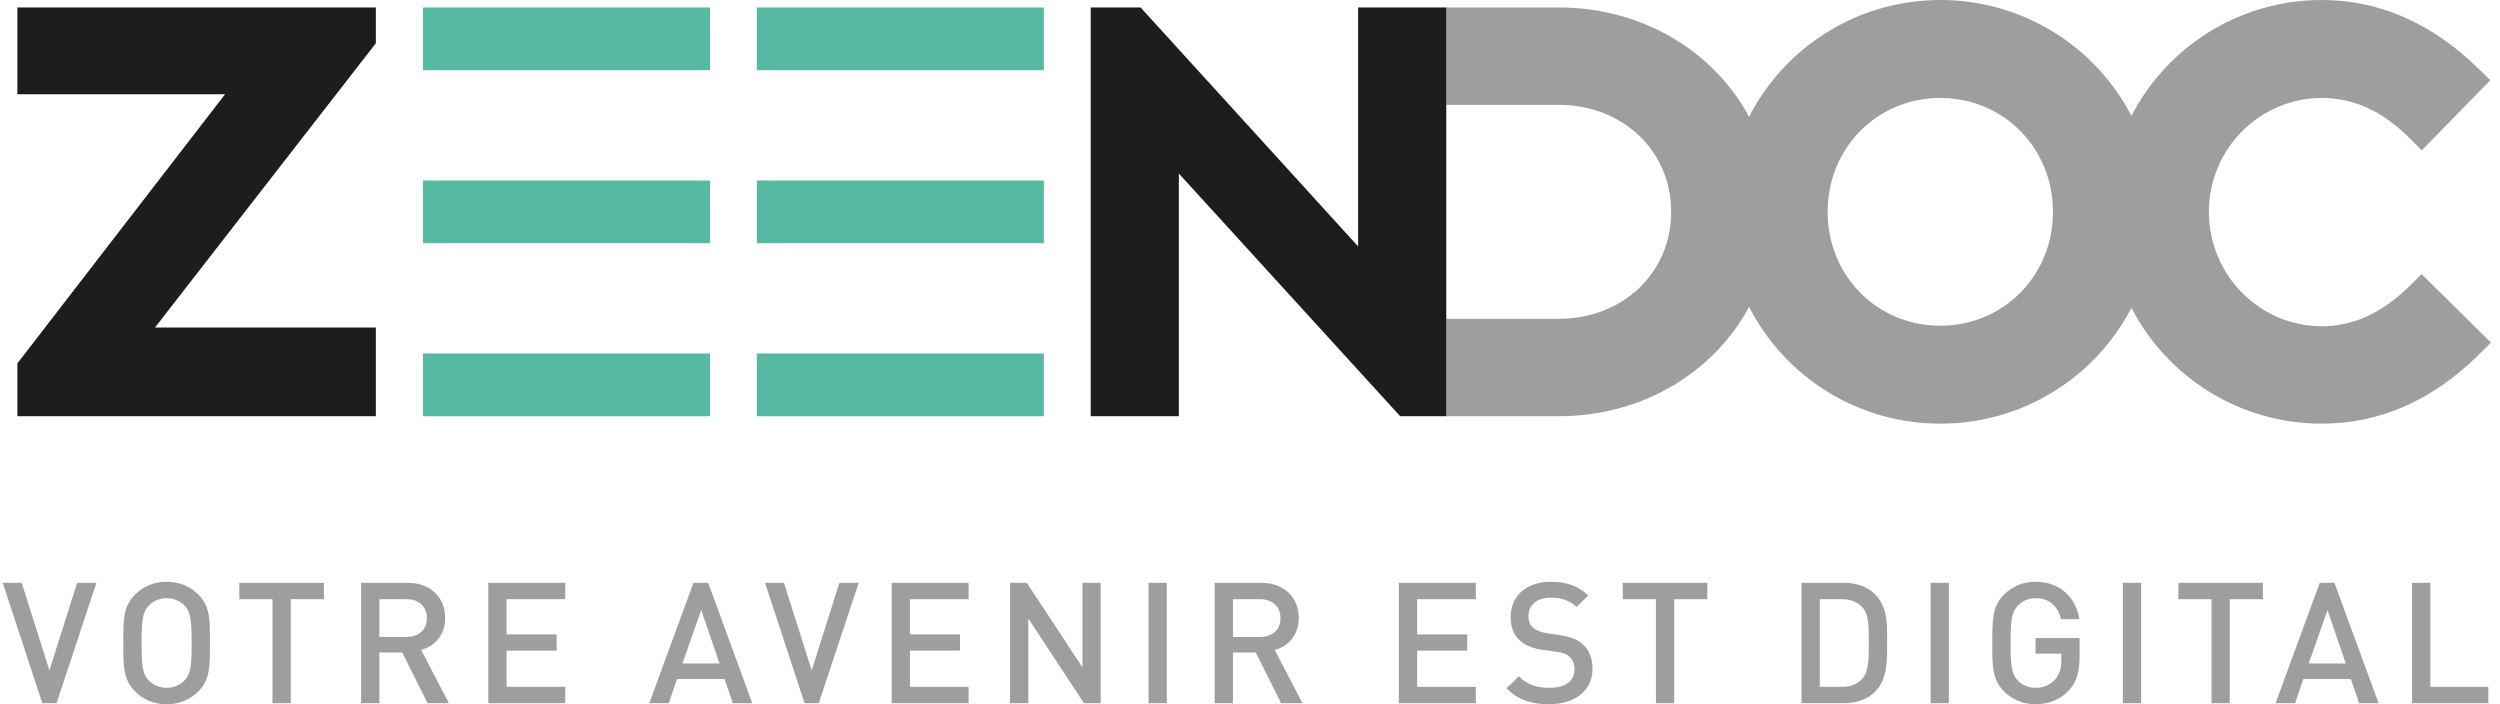 <svg width="142" height="40" viewBox="0 0 142 40" fill="none" xmlns="http://www.w3.org/2000/svg">
<path d="M110.208 18.5C106.62 18.5 103.809 15.659 103.809 12.032C103.809 8.406 106.62 5.565 110.208 5.565C113.797 5.565 116.609 8.405 116.609 12.032C116.609 15.659 113.798 18.5 110.208 18.5ZM137.548 15.571L136.852 16.256C135.293 17.786 133.667 18.531 131.881 18.531C128.343 18.531 125.465 15.616 125.465 12.032C125.465 8.467 128.343 5.565 131.881 5.565C133.695 5.565 135.319 6.306 136.846 7.831L137.555 8.542L141.451 4.555L140.739 3.861C138.104 1.3 135.125 0 131.881 0C127.168 0 123.076 2.68 121.067 6.582C119.05 2.68 114.942 0 110.208 0C105.475 0 101.352 2.704 99.349 6.634C97.343 2.914 93.3 0.423 88.532 0.423H82.149V5.956H88.532C92.176 5.956 94.922 8.569 94.922 12.032C94.922 15.495 92.176 18.109 88.532 18.109H82.149V23.641H88.532C93.3 23.641 97.343 21.151 99.349 17.431C101.352 21.361 105.466 24.064 110.208 24.064C114.941 24.064 119.05 21.384 121.067 17.483C123.076 21.384 127.168 24.064 131.881 24.064C135.16 24.064 138.151 22.753 140.773 20.167L141.489 19.461L137.548 15.571Z" fill="#9D9E9F"/>
<path d="M21.348 0.424H0.987V5.356H12.781L0.987 20.641V23.641H21.348V18.605H8.802L21.348 2.458L21.346 2.448H21.348V0.424Z" fill="#1D1D1B"/>
<path d="M77.141 0.424V13.996L64.787 0.424H61.952V23.641H66.959V9.858L79.529 23.641H82.149V0.424H77.141Z" fill="#1D1D1B"/>
<path d="M40.328 0.424H24.027V3.987H40.328V0.424Z" fill="#56BAA2"/>
<path d="M40.328 10.251H24.027V13.814H40.328V10.251Z" fill="#56BAA2"/>
<path d="M40.328 20.078H24.027V23.641H40.328V20.078Z" fill="#56BAA2"/>
<path d="M59.291 0.424H42.99V3.987H59.291V0.424Z" fill="#56BAA2"/>
<path d="M59.291 10.251H42.99V13.814H59.291V10.251Z" fill="#56BAA2"/>
<path d="M59.291 20.078H42.99V23.641H59.291V20.078Z" fill="#56BAA2"/>
<path d="M3.211 39.942H2.404L0.156 33.103H1.232L2.807 38.079L4.382 33.103H5.477L3.211 39.942Z" fill="#9D9E9F"/>
<path d="M10.482 34.4C10.242 34.141 9.868 33.977 9.464 33.977C9.061 33.977 8.686 34.141 8.446 34.4C8.11 34.765 8.043 35.149 8.043 36.522C8.043 37.895 8.11 38.281 8.446 38.645C8.686 38.905 9.061 39.068 9.464 39.068C9.868 39.068 10.242 38.905 10.482 38.645C10.819 38.281 10.886 37.896 10.886 36.522C10.886 35.148 10.819 34.765 10.482 34.4ZM11.27 39.269C10.8 39.74 10.195 40 9.465 40C8.734 40 8.139 39.74 7.668 39.269C6.996 38.597 7.005 37.839 7.005 36.522C7.005 35.206 6.996 34.448 7.668 33.775C8.139 33.304 8.734 33.045 9.465 33.045C10.195 33.045 10.8 33.304 11.27 33.775C11.943 34.447 11.923 35.206 11.923 36.522C11.923 37.838 11.943 38.597 11.27 39.269Z" fill="#9D9E9F"/>
<path d="M16.515 34.035V39.942H15.478V34.035H13.595V33.103H18.398V34.035H16.515Z" fill="#9D9E9F"/>
<path d="M23.086 34.035H21.549V36.177H23.086C23.777 36.177 24.248 35.783 24.248 35.111C24.248 34.439 23.777 34.035 23.086 34.035ZM24.286 39.942L22.846 37.06H21.549V39.942H20.511V33.103H23.163C24.46 33.103 25.285 33.939 25.285 35.101C25.285 36.081 24.69 36.705 23.922 36.917L25.497 39.942H24.286Z" fill="#9D9E9F"/>
<path d="M27.735 39.942V33.103H32.106V34.035H28.773V36.033H31.616V36.955H28.773V39.011H32.106V39.942H27.735Z" fill="#9D9E9F"/>
<path d="M39.83 34.65L38.763 37.685H40.867L39.83 34.65ZM41.626 39.942L41.155 38.569H38.456L37.985 39.942H36.88L39.388 33.103H40.224L42.73 39.942H41.626Z" fill="#9D9E9F"/>
<path d="M45.699 39.942L43.452 33.103H44.528L46.103 38.079L47.678 33.103H48.773L46.506 39.942H45.699Z" fill="#9D9E9F"/>
<path d="M50.646 39.942V33.103H55.017V34.035H51.684V36.033H54.527V36.955H51.684V39.011H55.017V39.942H50.646Z" fill="#9D9E9F"/>
<path d="M61.568 39.942L58.408 35.13V39.942H57.371V33.103H58.322L61.482 37.906V33.103H62.519V39.942H61.568Z" fill="#9D9E9F"/>
<path d="M66.276 33.103H65.238V39.942H66.276V33.103Z" fill="#9D9E9F"/>
<path d="M71.568 34.035H70.032V36.177H71.568C72.26 36.177 72.731 35.783 72.731 35.111C72.731 34.439 72.26 34.035 71.568 34.035ZM72.769 39.942L71.328 37.06H70.032V39.942H68.994V33.103H71.645C72.942 33.103 73.768 33.939 73.768 35.101C73.768 36.081 73.172 36.705 72.404 36.917L73.979 39.942H72.769H72.769Z" fill="#9D9E9F"/>
<path d="M79.455 39.942V33.103H83.826V34.035H80.493V36.033H83.336V36.955H80.493V39.011H83.826V39.942H79.455Z" fill="#9D9E9F"/>
<path d="M87.995 40C86.967 40 86.227 39.76 85.574 39.097L86.266 38.415C86.766 38.915 87.313 39.068 88.014 39.068C88.908 39.068 89.427 38.684 89.427 38.021C89.427 37.724 89.34 37.474 89.158 37.31C88.985 37.147 88.812 37.08 88.408 37.022L87.601 36.907C87.044 36.83 86.602 36.638 86.305 36.359C85.969 36.043 85.805 35.61 85.805 35.053C85.805 33.862 86.67 33.045 88.091 33.045C88.994 33.045 89.628 33.276 90.214 33.823L89.552 34.476C89.129 34.073 88.639 33.948 88.062 33.948C87.256 33.948 86.814 34.409 86.814 35.014C86.814 35.264 86.891 35.485 87.073 35.648C87.246 35.802 87.525 35.917 87.842 35.965L88.62 36.08C89.254 36.177 89.609 36.33 89.898 36.59C90.272 36.916 90.454 37.406 90.454 37.992C90.454 39.25 89.427 39.999 87.996 39.999L87.995 40Z" fill="#9D9E9F"/>
<path d="M95.094 34.035V39.942H94.056V34.035H92.173V33.103H96.976V34.035H95.093H95.094Z" fill="#9D9E9F"/>
<path d="M105.785 34.496C105.497 34.179 105.112 34.035 104.623 34.035H103.365V39.011H104.623C105.113 39.011 105.497 38.867 105.785 38.549C106.14 38.156 106.15 37.416 106.15 36.475C106.15 35.533 106.14 34.89 105.785 34.496ZM106.496 39.299C106.064 39.731 105.439 39.942 104.729 39.942H102.327V33.103H104.729C105.439 33.103 106.064 33.315 106.496 33.747C107.236 34.486 107.188 35.485 107.188 36.475C107.188 37.464 107.236 38.559 106.496 39.299Z" fill="#9D9E9F"/>
<path d="M110.694 33.103H109.657V39.942H110.694V33.103Z" fill="#9D9E9F"/>
<path d="M117.505 39.222C116.986 39.769 116.343 40 115.622 40C114.911 40 114.296 39.741 113.826 39.27C113.153 38.598 113.163 37.839 113.163 36.523C113.163 35.206 113.153 34.448 113.826 33.775C114.296 33.305 114.892 33.045 115.622 33.045C117.072 33.045 117.918 33.996 118.11 35.168H117.063C116.89 34.419 116.391 33.977 115.622 33.977C115.218 33.977 114.854 34.141 114.613 34.4C114.277 34.765 114.2 35.149 114.2 36.522C114.2 37.895 114.277 38.29 114.613 38.655C114.854 38.914 115.218 39.068 115.622 39.068C116.073 39.068 116.467 38.895 116.736 38.588C116.986 38.299 117.082 37.954 117.082 37.512V37.128H115.622V36.244H118.119V37.291C118.119 38.174 117.956 38.741 117.505 39.222V39.222Z" fill="#9D9E9F"/>
<path d="M121.616 33.103H120.579V39.942H121.616V33.103Z" fill="#9D9E9F"/>
<path d="M126.65 34.035V39.942H125.613V34.035H123.73V33.103H128.532V34.035H126.65Z" fill="#9D9E9F"/>
<path d="M132.202 34.65L131.136 37.685H133.24L132.202 34.65ZM133.999 39.942L133.528 38.569H130.829L130.358 39.942H129.253L131.761 33.103H132.596L135.103 39.942H133.999Z" fill="#9D9E9F"/>
<path d="M137.006 39.942V33.103H138.043V39.011H141.338V39.942H137.006Z" fill="#9D9E9F"/>
</svg>
